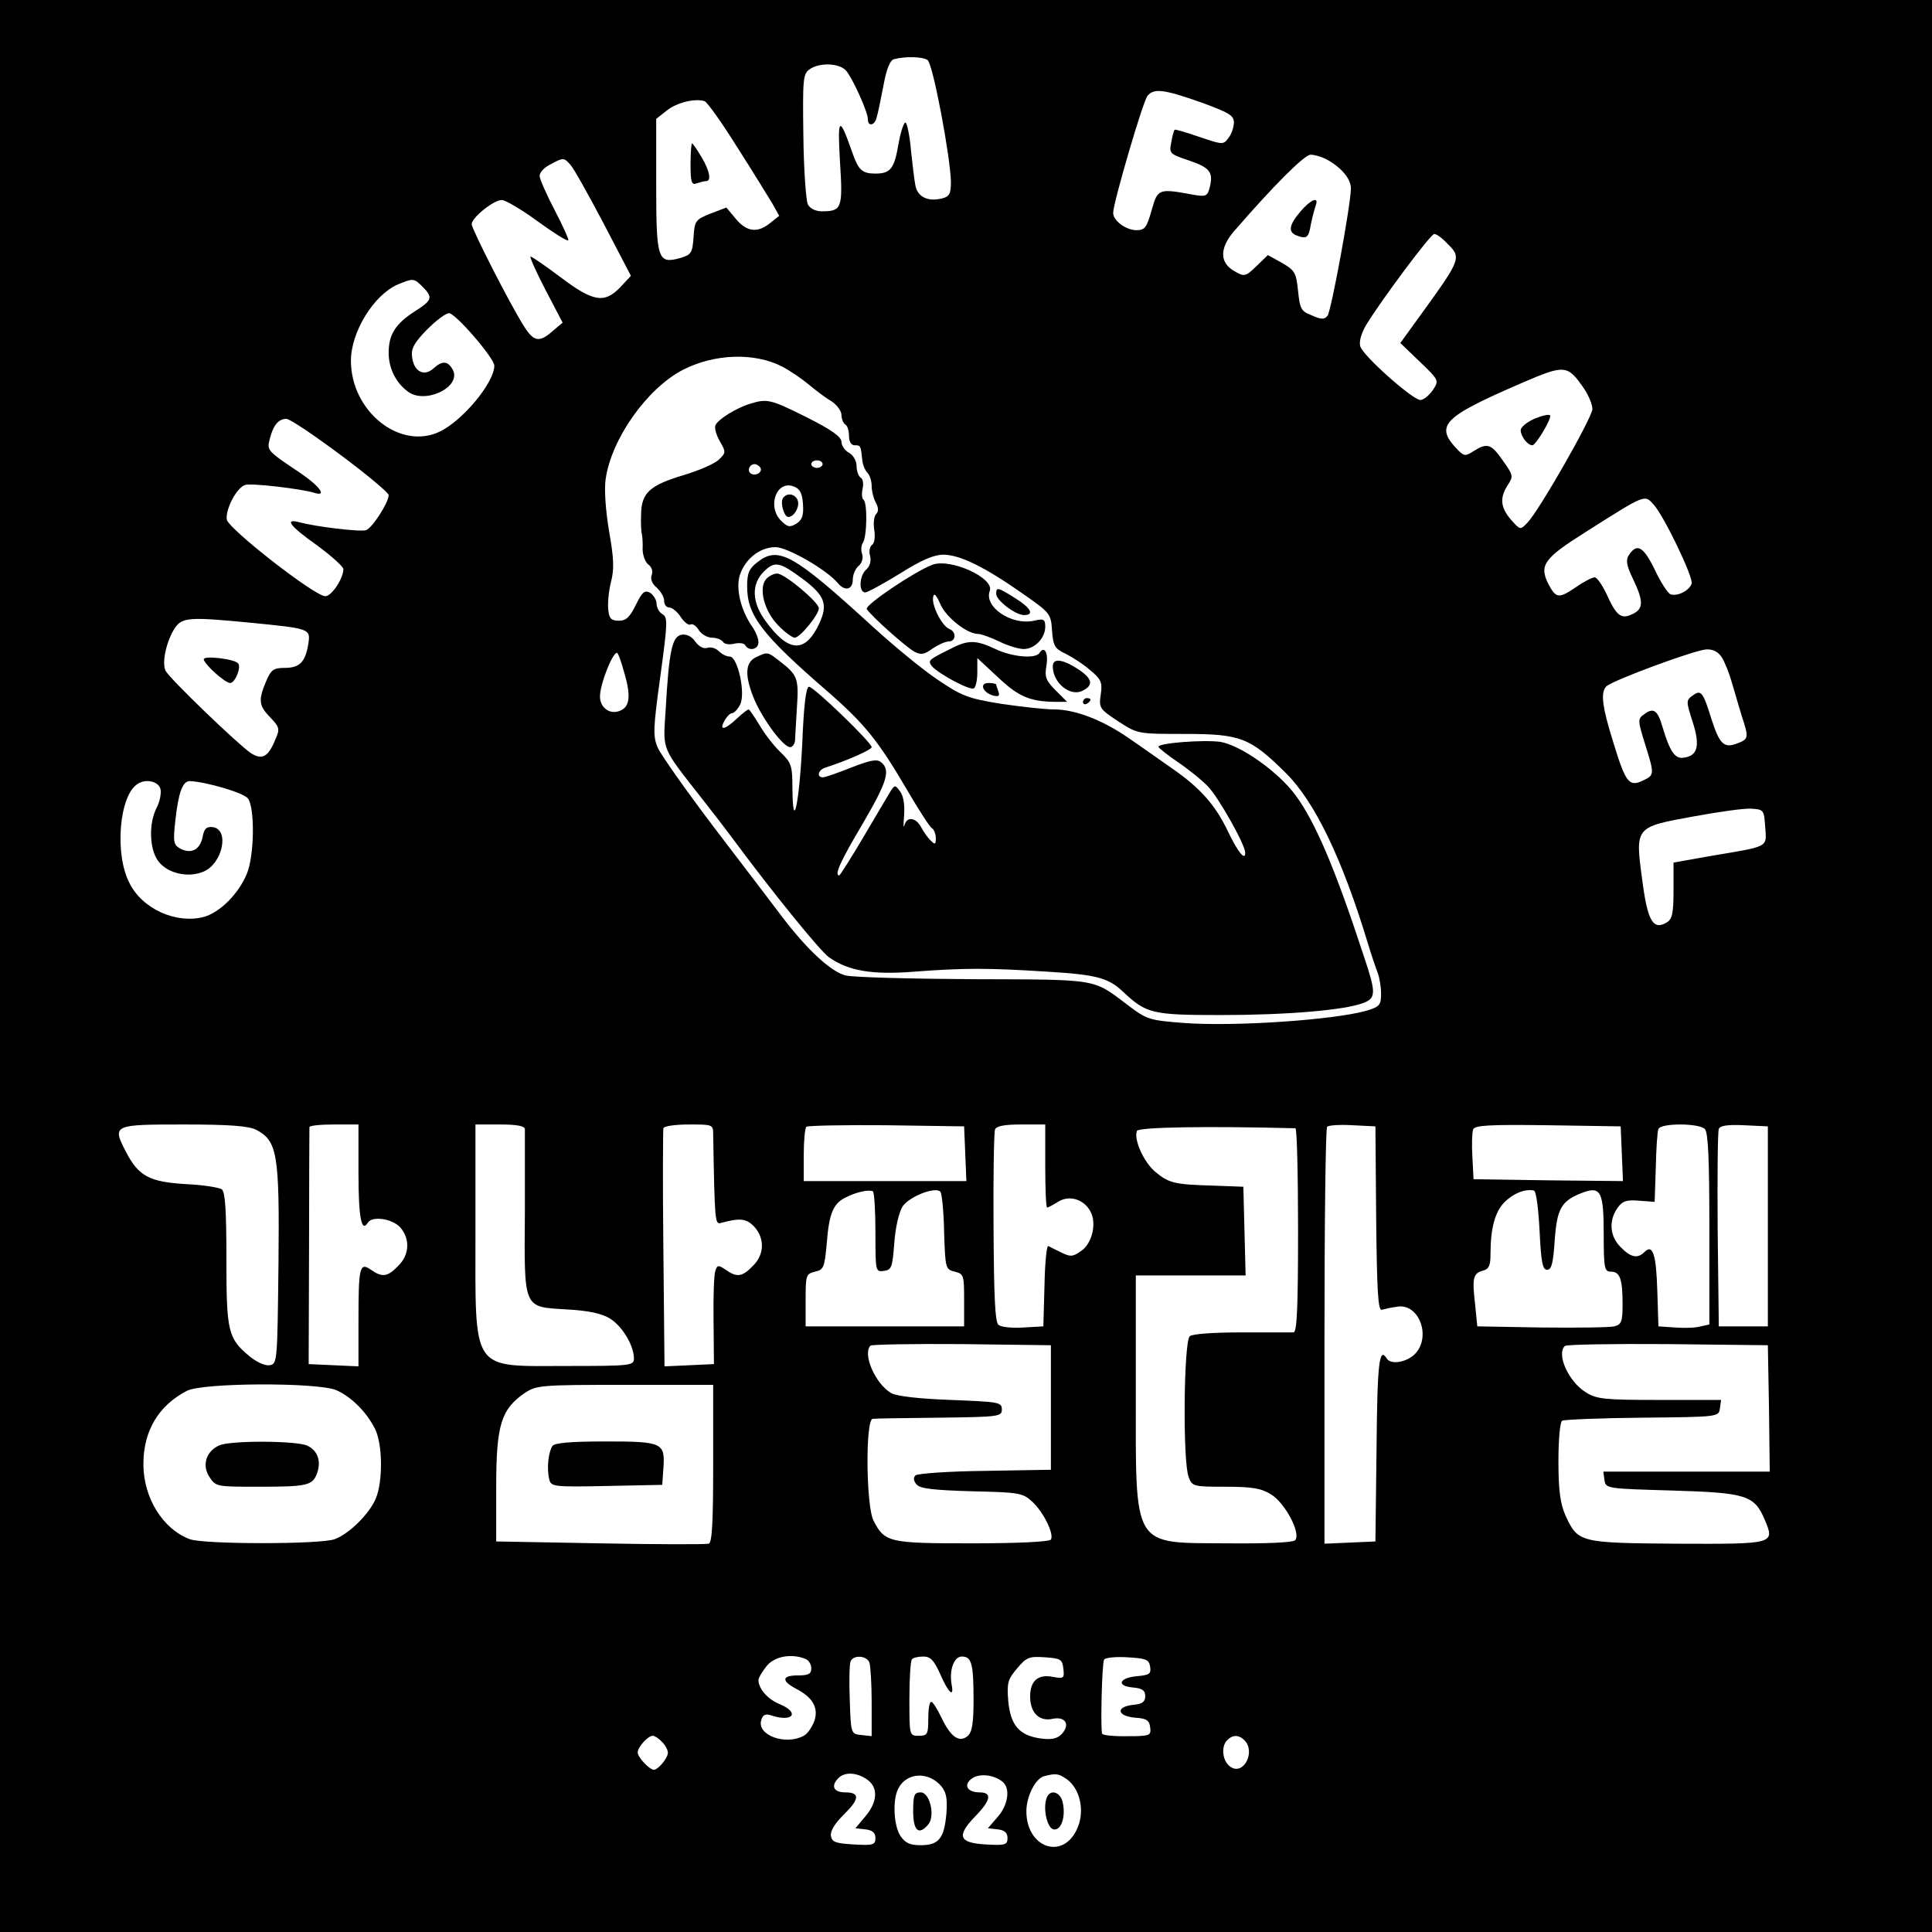 <?xml version="1.0" standalone="no"?>
<!DOCTYPE svg PUBLIC "-//W3C//DTD SVG 20010904//EN"
 "http://www.w3.org/TR/2001/REC-SVG-20010904/DTD/svg10.dtd">
<svg version="1.0" xmlns="http://www.w3.org/2000/svg"
 width="512pt" height="512pt" viewBox="0 0 512 512"
 preserveAspectRatio="xMidYMid meet">
<g transform="translate(0,512) scale(0.1,-0.1)"
fill="#000000" stroke="none">
<path d="M0 2560 l0 -2560 2560 0 2560 0 0 2560 0 2560 -2560 0 -2560 0 0
-2560z m2458 2401 c14 -8 61 -258 62 -323 0 -32 -4 -39 -24 -44 -37 -9 -64 4
-70 34 -3 15 -8 57 -12 95 -3 37 -10 69 -14 72 -4 3 -13 -23 -19 -57 -11 -65
-21 -78 -61 -78 -35 0 -45 9 -61 55 -35 100 -40 96 -33 -23 8 -124 5 -132 -48
-132 -16 0 -31 7 -37 18 -5 10 -11 92 -12 182 -2 149 -1 164 16 176 26 19 79
17 97 -3 18 -21 58 -110 58 -129 0 -20 18 -17 23 4 3 9 11 47 18 84 8 45 18
69 28 71 28 8 76 7 89 -2z m724 -112 c74 -27 88 -35 88 -53 0 -12 -6 -31 -14
-41 -14 -19 -15 -19 -77 2 -35 12 -65 21 -66 19 -2 -1 -6 -16 -9 -33 -6 -30
-4 -31 46 -48 56 -19 66 -31 56 -71 -6 -24 -10 -26 -44 -20 -92 17 -94 16
-110 -41 -13 -46 -18 -53 -40 -53 -28 0 -62 25 -62 46 0 26 79 296 91 310 17
21 44 17 141 -17z m-1229 -118 c41 -64 82 -131 93 -149 l19 -34 -24 -19 c-33
-27 -62 -24 -91 11 l-25 30 -42 -16 c-40 -16 -42 -19 -45 -62 -3 -43 -6 -47
-36 -56 -59 -16 -63 -4 -63 195 l0 174 28 22 c26 21 74 33 100 25 7 -2 46 -57
86 -121z m1560 -32 c40 -21 67 -52 67 -78 0 -42 -52 -325 -62 -338 -8 -10 -17
-10 -41 1 -29 11 -32 17 -37 65 -5 48 -8 54 -42 74 l-38 21 -30 -29 c-29 -28
-32 -29 -58 -14 -40 22 -41 61 -1 107 104 120 186 202 202 202 10 0 28 -5 40
-11z m-2001 -16 c9 -10 48 -80 88 -156 l72 -138 -28 -30 c-42 -44 -72 -39
-158 26 -40 30 -76 55 -80 55 -3 0 14 -39 39 -87 l46 -88 -26 -22 c-36 -32
-51 -29 -78 15 -36 57 -137 255 -137 268 0 17 58 64 80 64 9 0 52 -25 94 -56
43 -31 79 -54 82 -51 2 2 -14 38 -36 80 -22 42 -40 83 -40 91 0 9 12 22 28 30
35 19 36 19 54 -1z m2323 -208 c38 -37 37 -41 -61 -177 l-63 -87 51 -49 c52
-50 52 -50 35 -76 -10 -14 -24 -26 -33 -26 -20 0 -152 117 -159 142 -4 11 2
34 15 56 38 63 171 242 181 242 6 0 21 -11 34 -25z m-2715 -115 c28 -28 25
-36 -19 -64 -53 -34 -71 -62 -71 -111 0 -40 18 -78 50 -102 45 -36 144 11 120
57 -13 24 -28 25 -52 3 -25 -22 -52 -7 -56 32 -3 21 6 37 39 71 24 24 50 44
59 44 17 0 120 -119 120 -139 0 -45 -84 -146 -145 -175 -105 -50 -235 54 -235
188 0 76 60 174 124 202 41 17 43 17 66 -6z m952 -211 c21 -11 52 -32 70 -47
18 -15 45 -36 61 -45 15 -10 27 -26 27 -37 0 -10 5 -22 10 -25 6 -3 10 -17 10
-31 0 -15 6 -24 15 -24 16 0 16 -1 20 -38 1 -13 7 -28 14 -35 6 -6 11 -22 11
-35 0 -13 5 -33 11 -44 7 -13 8 -23 1 -30 -6 -6 -8 -25 -5 -43 3 -19 0 -35 -6
-39 -6 -4 -9 -17 -5 -30 3 -14 -1 -27 -10 -35 -19 -16 -21 -61 -3 -61 6 0 48
23 92 50 57 36 90 50 115 50 43 0 109 -32 210 -103 73 -51 75 -53 78 -98 3
-40 7 -48 35 -61 18 -9 48 -28 66 -44 29 -24 33 -32 28 -65 -5 -35 -3 -38 47
-71 51 -33 51 -33 176 -33 148 0 173 -10 267 -103 77 -76 150 -227 218 -452 9
-30 21 -65 26 -78 5 -13 9 -38 9 -56 0 -29 -4 -34 -37 -44 -86 -25 -351 -43
-485 -33 -92 7 -99 9 -150 48 -93 70 -74 67 -408 68 -168 1 -320 5 -339 10
-38 9 -102 68 -168 155 -23 30 -103 136 -179 235 -75 99 -143 195 -151 214
-13 30 -12 51 7 189 19 140 20 156 6 164 -9 5 -16 18 -16 28 0 10 -8 23 -17
29 -15 8 -21 2 -38 -32 -16 -33 -26 -42 -45 -42 -20 0 -26 6 -28 29 -2 16 1
49 7 73 9 34 8 63 -5 136 -9 53 -13 111 -9 137 15 107 110 241 205 290 84 43
189 46 262 9z m2126 -59 c12 -18 22 -42 22 -54 0 -22 -141 -269 -172 -301 -19
-20 -19 -20 -44 8 -28 33 -30 58 -8 92 15 23 14 26 -13 64 -31 45 -42 48 -77
26 -22 -14 -25 -14 -40 0 -66 67 -46 88 169 181 112 48 119 48 163 -16z
m-3295 -176 c70 -52 127 -100 127 -106 0 -20 -44 -88 -60 -93 -16 -5 -132 9
-177 21 -41 11 -24 -11 47 -61 38 -28 69 -56 70 -63 0 -25 -31 -72 -48 -72
-28 0 -256 178 -261 203 -4 27 26 85 49 92 16 5 147 -10 183 -21 34 -11 16 16
-35 51 -91 61 -91 61 -83 92 9 36 23 53 44 53 9 0 73 -43 144 -96z m3480 -132
c27 -30 106 -194 100 -209 -7 -19 -38 -34 -56 -28 -7 3 -27 33 -42 66 -30 61
-47 71 -69 37 -8 -13 -5 -28 12 -63 28 -59 28 -79 -3 -93 -30 -14 -42 -3 -69
57 -11 22 -24 41 -30 41 -6 0 -28 -11 -48 -25 -47 -32 -54 -31 -74 6 -26 51
-13 69 98 139 161 102 156 100 181 72z m-3722 -312 c163 -16 162 -16 156 -57
-8 -48 -23 -63 -63 -63 -29 0 -36 -5 -49 -36 -21 -50 -19 -64 11 -95 25 -26
26 -31 14 -58 -19 -47 -35 -56 -65 -37 -34 23 -214 196 -226 218 -11 21 2 81
26 116 19 26 41 27 196 12z m3902 -92 c8 -13 20 -43 27 -68 7 -25 19 -64 26
-88 19 -57 18 -61 -12 -72 -35 -14 -47 -2 -68 63 -23 74 -28 80 -50 64 -18
-13 -18 -15 0 -71 20 -63 13 -89 -24 -94 -23 -4 -37 17 -56 81 -13 45 -24 53
-49 34 -17 -12 -17 -16 2 -77 26 -83 26 -84 -6 -99 -36 -17 -45 -5 -78 103
-29 93 -34 131 -18 147 16 16 236 97 265 98 18 1 32 -7 41 -21z m-2908 -43
c18 -62 14 -91 -16 -100 -25 -8 -49 11 -49 39 0 33 33 116 45 116 3 0 12 -25
20 -55z m-1230 -305 c3 -10 -1 -33 -9 -49 -23 -43 -20 -113 4 -144 25 -32 79
-44 119 -27 51 21 70 112 25 118 -17 2 -23 -4 -27 -26 -7 -34 -30 -46 -59 -31
-18 10 -20 17 -13 77 8 72 19 102 38 102 44 -2 143 -31 154 -46 19 -25 17
-153 -3 -200 -22 -53 -71 -102 -114 -114 -73 -19 -163 21 -197 90 -40 77 -27
231 21 262 21 15 55 8 61 -12z m4253 -102 c4 -55 12 -50 -148 -77 l-95 -17 0
-73 c0 -59 -3 -76 -17 -85 -37 -23 -52 3 -66 113 -19 140 -19 139 134 167 65
12 135 22 154 21 34 -2 35 -3 38 -49z m-3999 -802 c56 -30 62 -63 59 -356 -3
-261 -3 -265 -24 -268 -12 -2 -35 9 -53 24 -57 47 -61 66 -61 257 0 128 -3
177 -12 185 -7 5 -50 12 -96 14 -97 6 -125 21 -159 87 -36 70 -33 71 154 71
123 0 171 -4 192 -14z m271 -115 c0 -118 8 -159 25 -131 11 18 63 11 85 -12
27 -30 26 -73 -5 -103 -28 -29 -42 -31 -72 -10 -30 21 -33 7 -33 -136 l0 -120
-66 3 -66 3 1 310 c0 171 1 313 1 318 0 4 29 7 65 7 l65 0 0 -129z m441 117
c0 -7 0 -105 0 -218 -2 -261 -5 -253 109 -260 59 -3 95 -11 116 -24 33 -20 64
-72 64 -106 0 -19 -8 -20 -178 -20 -256 0 -242 -21 -242 357 l0 283 65 0 c45
0 65 -4 66 -12z m499 -15 c4 -232 5 -238 20 -234 52 14 68 12 89 -10 28 -31
27 -74 -4 -104 -28 -29 -42 -31 -72 -10 -19 13 -22 13 -27 -2 -4 -10 -6 -69
-5 -133 l1 -115 -65 -3 -66 -3 -3 311 c-2 170 -1 315 0 320 2 6 33 10 68 10
63 0 64 0 64 -27z m668 -50 l3 -73 -216 0 -215 0 0 68 c0 38 3 72 7 76 4 3 99
5 212 4 l206 -3 3 -72z m212 -33 c0 -60 2 -110 5 -110 3 0 16 7 29 15 29 19
69 7 86 -26 17 -31 4 -86 -26 -105 -21 -15 -28 -15 -52 -3 -15 7 -30 15 -34
17 -4 2 -9 -45 -10 -105 l-3 -108 -53 -3 c-30 -2 -59 1 -66 7 -9 7 -12 76 -13
257 -1 136 1 253 4 261 4 9 25 13 69 13 l64 0 0 -110z m663 100 c4 0 7 -121 7
-270 0 -209 -3 -270 -12 -271 -7 0 -69 0 -137 0 -77 0 -130 -4 -138 -10 -16
-14 -19 -332 -3 -373 9 -25 12 -26 97 -26 71 0 95 -4 121 -20 38 -23 81 -105
64 -122 -6 -6 -79 -9 -178 -8 -256 2 -244 -19 -244 405 l0 305 145 0 146 0 -3
118 -3 117 -80 3 c-102 3 -117 6 -154 37 -30 26 -57 85 -48 108 4 10 187 13
420 7z m214 -240 c2 -193 5 -244 15 -241 7 2 25 6 40 8 59 11 93 -82 46 -127
-23 -21 -63 -27 -73 -10 -20 32 -25 -12 -27 -237 l-3 -248 -67 -3 -68 -3 0
549 c0 302 3 552 7 556 4 4 34 6 68 4 l60 -3 2 -245z m651 172 l3 -72 -198 2
-198 3 -3 59 c-2 32 -1 65 2 73 5 11 42 13 198 11 l193 -3 3 -73z m220 66 c9
-9 12 -82 12 -265 l0 -253 -23 -5 c-13 -4 -43 -5 -68 -3 l-44 3 -3 95 c-3 97
-12 124 -34 102 -18 -18 -36 -15 -63 13 -29 28 -32 70 -9 103 13 19 24 23 58
20 l41 -3 3 90 c1 50 4 96 7 103 6 16 107 16 123 0z m167 -258 l0 -265 -65 0
-65 0 -3 255 c-1 140 0 261 3 268 3 9 23 12 67 10 l63 -3 0 -265z m-2365 -16
c0 -104 0 -105 23 -102 20 3 22 10 27 74 3 42 12 80 22 97 18 26 86 53 100 39
4 -4 9 -52 10 -107 3 -97 4 -99 28 -105 24 -6 25 -9 25 -75 l0 -70 -210 0
-210 0 0 70 c0 66 1 69 25 75 23 5 25 11 31 75 6 79 17 106 51 122 27 14 60
21 71 16 4 -2 7 -51 7 -109z m1760 5 c4 -84 8 -104 20 -104 12 0 16 18 20 76
6 85 17 105 68 126 54 22 62 8 62 -108 0 -90 2 -99 19 -99 24 0 31 -19 31 -86
0 -47 -3 -54 -22 -59 -13 -3 -99 -4 -193 -3 l-170 3 -6 60 c-8 69 -5 81 22 88
15 4 19 14 19 44 0 68 12 112 37 137 23 23 54 36 78 31 6 -1 12 -48 15 -106z
m-1295 -469 l0 -165 -175 -3 c-96 -1 -179 -7 -184 -12 -6 -6 -5 -15 3 -24 9
-11 44 -15 146 -18 126 -3 135 -4 161 -28 30 -28 58 -86 49 -100 -4 -6 -91
-10 -208 -10 -221 0 -232 2 -262 60 -20 38 -22 270 -2 270 6 1 86 2 177 3 158
2 165 3 165 22 0 19 -8 20 -135 25 -84 3 -144 10 -158 18 -42 24 -77 104 -55
126 4 3 113 5 242 4 l236 -3 0 -165z m1903 -2 l2 -168 -220 0 -221 0 3 -22 c3
-23 6 -23 178 -28 198 -6 219 -12 247 -78 27 -64 25 -64 -232 -63 -259 2 -263
3 -296 74 -14 32 -19 66 -19 144 0 57 4 105 10 108 6 3 101 7 213 8 201 2 202
2 205 25 l3 22 -163 0 c-144 0 -167 2 -195 20 -46 28 -79 101 -56 123 4 4 126
6 272 5 l266 -3 3 -167z m-3797 48 c39 -17 80 -57 103 -103 20 -40 21 -139 2
-184 -17 -41 -71 -94 -109 -108 -37 -14 -347 -14 -384 0 -72 27 -123 110 -123
199 0 88 40 155 115 194 41 22 346 23 396 2z m999 -195 c0 -159 -3 -210 -12
-212 -7 -2 -137 -2 -288 1 l-275 5 0 145 c0 164 13 205 75 248 32 21 41 22
266 22 l234 0 0 -209z m244 -517 c9 -3 16 -15 16 -25 0 -15 -7 -19 -35 -19
-43 0 -45 -14 -6 -35 45 -23 61 -51 49 -86 -6 -16 -18 -34 -28 -39 -48 -26
-123 1 -113 40 4 16 11 19 27 14 57 -19 77 7 22 30 -32 13 -56 41 -56 64 0 5
9 21 21 36 20 26 65 35 103 20z m170 -10 c3 -9 6 -56 6 -105 l0 -90 -27 3
c-28 3 -28 3 -31 92 -2 49 -1 95 2 103 7 18 43 16 50 -3z m187 -29 c22 -51 38
-66 31 -30 -7 39 6 75 27 75 26 0 31 -19 31 -115 0 -63 -4 -86 -16 -96 -22
-18 -45 -2 -69 49 -11 23 -23 42 -27 42 -5 0 -8 -20 -8 -45 0 -41 -2 -45 -25
-45 -25 0 -25 0 -25 98 0 54 3 102 7 105 3 4 17 7 30 7 19 0 28 -10 44 -45z
m327 13 c3 -26 1 -27 -27 -22 -40 8 -61 -10 -61 -52 0 -43 24 -67 60 -59 34 7
47 -16 23 -41 -12 -12 -27 -15 -56 -11 -56 8 -79 35 -85 99 -4 48 -1 58 23 86
25 30 32 33 74 30 42 -3 46 -5 49 -30z m230 5 c3 -19 -2 -22 -34 -25 -48 -4
-57 -26 -12 -30 25 -2 33 -8 33 -23 0 -15 -8 -21 -32 -23 -47 -5 -43 -30 5
-34 30 -2 38 -7 40 -25 3 -21 -1 -23 -40 -24 -48 -1 -81 1 -87 6 -5 6 -1 187
5 197 3 5 31 8 62 6 50 -3 57 -6 60 -25z m-1294 -199 c9 -8 16 -22 16 -29 0
-14 -26 -45 -37 -45 -12 0 -43 33 -43 46 0 14 27 44 40 44 5 0 16 -7 24 -16z
m1544 4 c30 -30 -2 -93 -36 -71 -21 13 -27 50 -12 69 15 17 32 18 48 2z
m-1000 -104 c30 -21 28 -59 -5 -98 l-26 -31 26 -3 c19 -2 27 -9 27 -23 0 -18
-6 -20 -57 -17 -49 3 -58 6 -61 23 -2 13 11 33 33 55 43 42 45 60 5 60 -31 0
-39 17 -18 38 17 17 49 15 76 -4z m196 -17 c14 -17 17 -33 14 -74 -6 -65 -20
-83 -68 -83 -29 0 -41 6 -54 25 -18 28 -21 97 -5 126 22 42 79 45 113 6z m163
11 c21 -17 15 -61 -13 -93 l-26 -30 26 -3 c18 -2 26 -9 26 -23 0 -18 -6 -20
-57 -17 -72 4 -79 22 -29 74 42 43 46 64 12 64 -33 0 -44 20 -20 37 20 14 58
10 81 -9z m170 7 c35 -25 48 -83 29 -128 -36 -88 -136 -56 -136 43 0 39 24 87
47 93 32 8 38 7 60 -8z"/>
<path d="M1830 4684 c0 -47 3 -55 16 -50 9 3 20 6 25 6 15 0 10 27 -12 64 -12
20 -23 36 -25 36 -2 0 -4 -25 -4 -56z"/>
<path d="M3446 4559 c-30 -35 -33 -54 -10 -63 27 -10 32 -7 38 30 4 19 10 42
13 50 9 25 -14 15 -41 -17z"/>
<path d="M1988 4050 c-37 -11 -86 -42 -92 -57 -3 -7 2 -26 12 -43 16 -28 16
-30 -3 -48 -11 -11 -53 -29 -93 -41 -90 -27 -112 -47 -113 -103 -1 -24 0 -47
2 -53 1 -5 3 -23 2 -40 0 -16 7 -35 15 -41 9 -6 13 -18 9 -28 -4 -10 1 -23 13
-33 11 -10 20 -25 20 -35 0 -10 6 -18 14 -18 7 0 21 -11 30 -25 9 -14 21 -23
26 -20 5 3 15 -3 22 -15 7 -11 23 -20 35 -20 12 0 25 -5 29 -11 3 -6 17 -8 29
-5 13 3 27 2 30 -4 10 -17 35 -11 35 8 0 10 -7 27 -15 39 -32 45 -46 104 -34
140 14 42 53 73 94 73 32 0 136 -60 165 -95 19 -23 40 -18 40 9 0 13 7 29 15
36 9 7 13 21 10 31 -4 10 -3 24 2 31 11 18 12 108 1 114 -4 3 -5 16 -2 29 3
12 1 26 -5 29 -6 4 -11 18 -11 31 0 14 -9 29 -20 35 -11 6 -20 19 -20 29 0 13
-26 32 -92 65 -96 48 -105 50 -150 36z m192 -160 c0 -5 -7 -10 -15 -10 -8 0
-15 5 -15 10 0 6 7 10 15 10 8 0 15 -4 15 -10z m-165 -9 c7 -12 -12 -24 -25
-16 -11 7 -4 25 10 25 5 0 11 -4 15 -9z m113 -97 c2 -30 -2 -42 -18 -52 -17
-10 -23 -9 -40 8 -38 38 -12 108 33 91 17 -6 23 -18 25 -47z"/>
<path d="M2075 3800 c-8 -12 3 -50 14 -50 16 0 31 28 25 44 -7 18 -29 21 -39
6z"/>
<path d="M2007 3630 c-22 -17 -27 -29 -27 -64 0 -77 38 -127 216 -281 96 -84
132 -129 207 -257 31 -53 61 -100 67 -103 5 -3 10 -15 10 -26 0 -17 -2 -18
-13 -7 -8 7 -19 23 -26 36 -14 26 -38 29 -44 5 -3 -10 -3 2 -1 27 2 28 -2 52
-11 63 -13 18 -14 18 -28 -5 -7 -12 -40 -67 -71 -120 -32 -54 -60 -98 -62 -98
-14 0 4 39 61 135 66 113 76 144 50 165 -11 9 -27 6 -79 -14 -35 -14 -69 -26
-75 -26 -18 0 -13 20 7 26 56 18 122 47 122 54 0 12 -153 160 -166 160 -8 0
-14 -50 -18 -152 -8 -159 -25 -238 -26 -117 0 60 -3 68 -31 95 -17 16 -42 48
-56 72 -14 23 -27 42 -29 42 -3 0 -17 -11 -32 -25 -32 -30 -47 -32 -32 -5 6
11 15 20 20 20 5 0 15 10 21 22 16 29 -6 128 -27 128 -9 0 -22 7 -30 15 -8 8
-21 11 -30 8 -9 -3 -21 3 -31 16 -9 14 -23 21 -36 19 -26 -4 -34 -42 -43 -200
-7 -109 -13 -95 96 -234 30 -38 66 -85 80 -104 108 -146 234 -301 257 -317 51
-36 115 -47 226 -38 133 10 195 10 352 0 131 -8 162 -16 202 -54 61 -57 76
-61 258 -61 175 0 329 13 378 32 34 13 34 27 1 125 -76 232 -128 354 -181 426
-46 62 -145 132 -199 141 -45 6 -164 -3 -164 -13 0 -3 24 -22 52 -41 28 -19
64 -48 80 -65 29 -31 98 -154 98 -175 0 -22 -19 1 -45 55 -33 70 -73 116 -148
168 -33 23 -85 60 -116 81 -69 48 -142 76 -198 76 -24 0 -87 7 -141 15 -87 14
-104 21 -166 63 -38 25 -116 89 -174 142 -210 192 -249 214 -305 170z m120
-44 c60 -45 68 -68 43 -121 -37 -77 -81 -74 -141 9 -37 50 -38 98 -5 131 29
29 42 26 103 -19z"/>
<path d="M2030 3585 c-20 -24 -5 -84 32 -122 17 -18 38 -33 44 -33 14 0 64 61
64 78 0 16 -91 92 -110 92 -10 0 -23 -7 -30 -15z"/>
<path d="M2470 3623 c-47 -18 -179 -107 -173 -117 11 -18 103 -100 126 -113
18 -9 26 -8 48 8 15 10 34 19 43 19 20 0 21 26 2 33 -20 8 -48 64 -43 85 2 12
8 6 19 -19 15 -35 71 -79 100 -79 8 0 33 -9 56 -20 22 -11 52 -20 65 -20 29 0
57 29 57 59 0 20 -4 22 -30 16 -60 -13 -133 37 -117 79 13 34 -105 88 -153 69z"/>
<path d="M2640 3546 c0 -17 51 -56 74 -56 28 0 18 19 -24 45 -46 29 -50 30
-50 11z"/>
<path d="M2520 3401 c-60 -30 -62 -31 -50 -47 18 -20 101 -65 111 -58 5 3 9
22 9 42 l0 38 56 -52 c54 -51 85 -64 156 -64 l26 0 -30 30 c-26 26 -30 36 -25
65 6 34 -5 55 -18 35 -10 -17 -73 -11 -117 10 -51 24 -72 25 -118 1z"/>
<path d="M2003 3378 c-29 -14 -30 -50 -3 -114 24 -54 76 -124 94 -124 6 0 12
8 13 18 0 9 3 49 5 88 5 76 2 85 -46 122 -32 25 -32 25 -63 10z"/>
<path d="M2790 3354 c0 -44 47 -82 80 -64 29 15 25 32 -15 58 -41 26 -65 28
-65 6z"/>
<path d="M2606 3296 c3 -8 14 -16 25 -19 15 -4 19 -2 15 10 -3 8 -6 17 -6 19
0 2 -9 4 -20 4 -12 0 -17 -5 -14 -14z"/>
<path d="M2870 3259 c0 -5 5 -7 10 -4 6 3 10 8 10 11 0 2 -4 4 -10 4 -5 0 -10
-5 -10 -11z"/>
<path d="M4068 4011 c-21 -9 -38 -23 -38 -31 0 -16 18 -40 31 -40 9 0 51 70
47 79 -2 4 -20 0 -40 -8z"/>
<path d="M540 3373 c0 -12 56 -63 70 -63 13 0 30 42 21 52 -10 12 -91 21 -91
11z"/>
<path d="M582 1290 c-35 -15 -48 -52 -27 -84 17 -26 19 -26 130 -26 128 0 143
3 155 35 12 33 2 61 -26 74 -29 13 -199 14 -232 1z"/>
<path d="M1464 1288 c-11 -17 -15 -59 -9 -86 5 -22 7 -23 153 -20 l147 3 3 43
c5 69 -2 72 -154 72 -93 0 -135 -4 -140 -12z"/>
<path d="M2420 320 c0 -52 15 -65 40 -35 19 23 4 85 -20 85 -17 0 -20 -7 -20
-50z"/>
<path d="M2774 356 c-11 -28 1 -81 18 -84 21 -4 33 35 24 73 -7 27 -33 34 -42
11z"/>
</g>
</svg>
